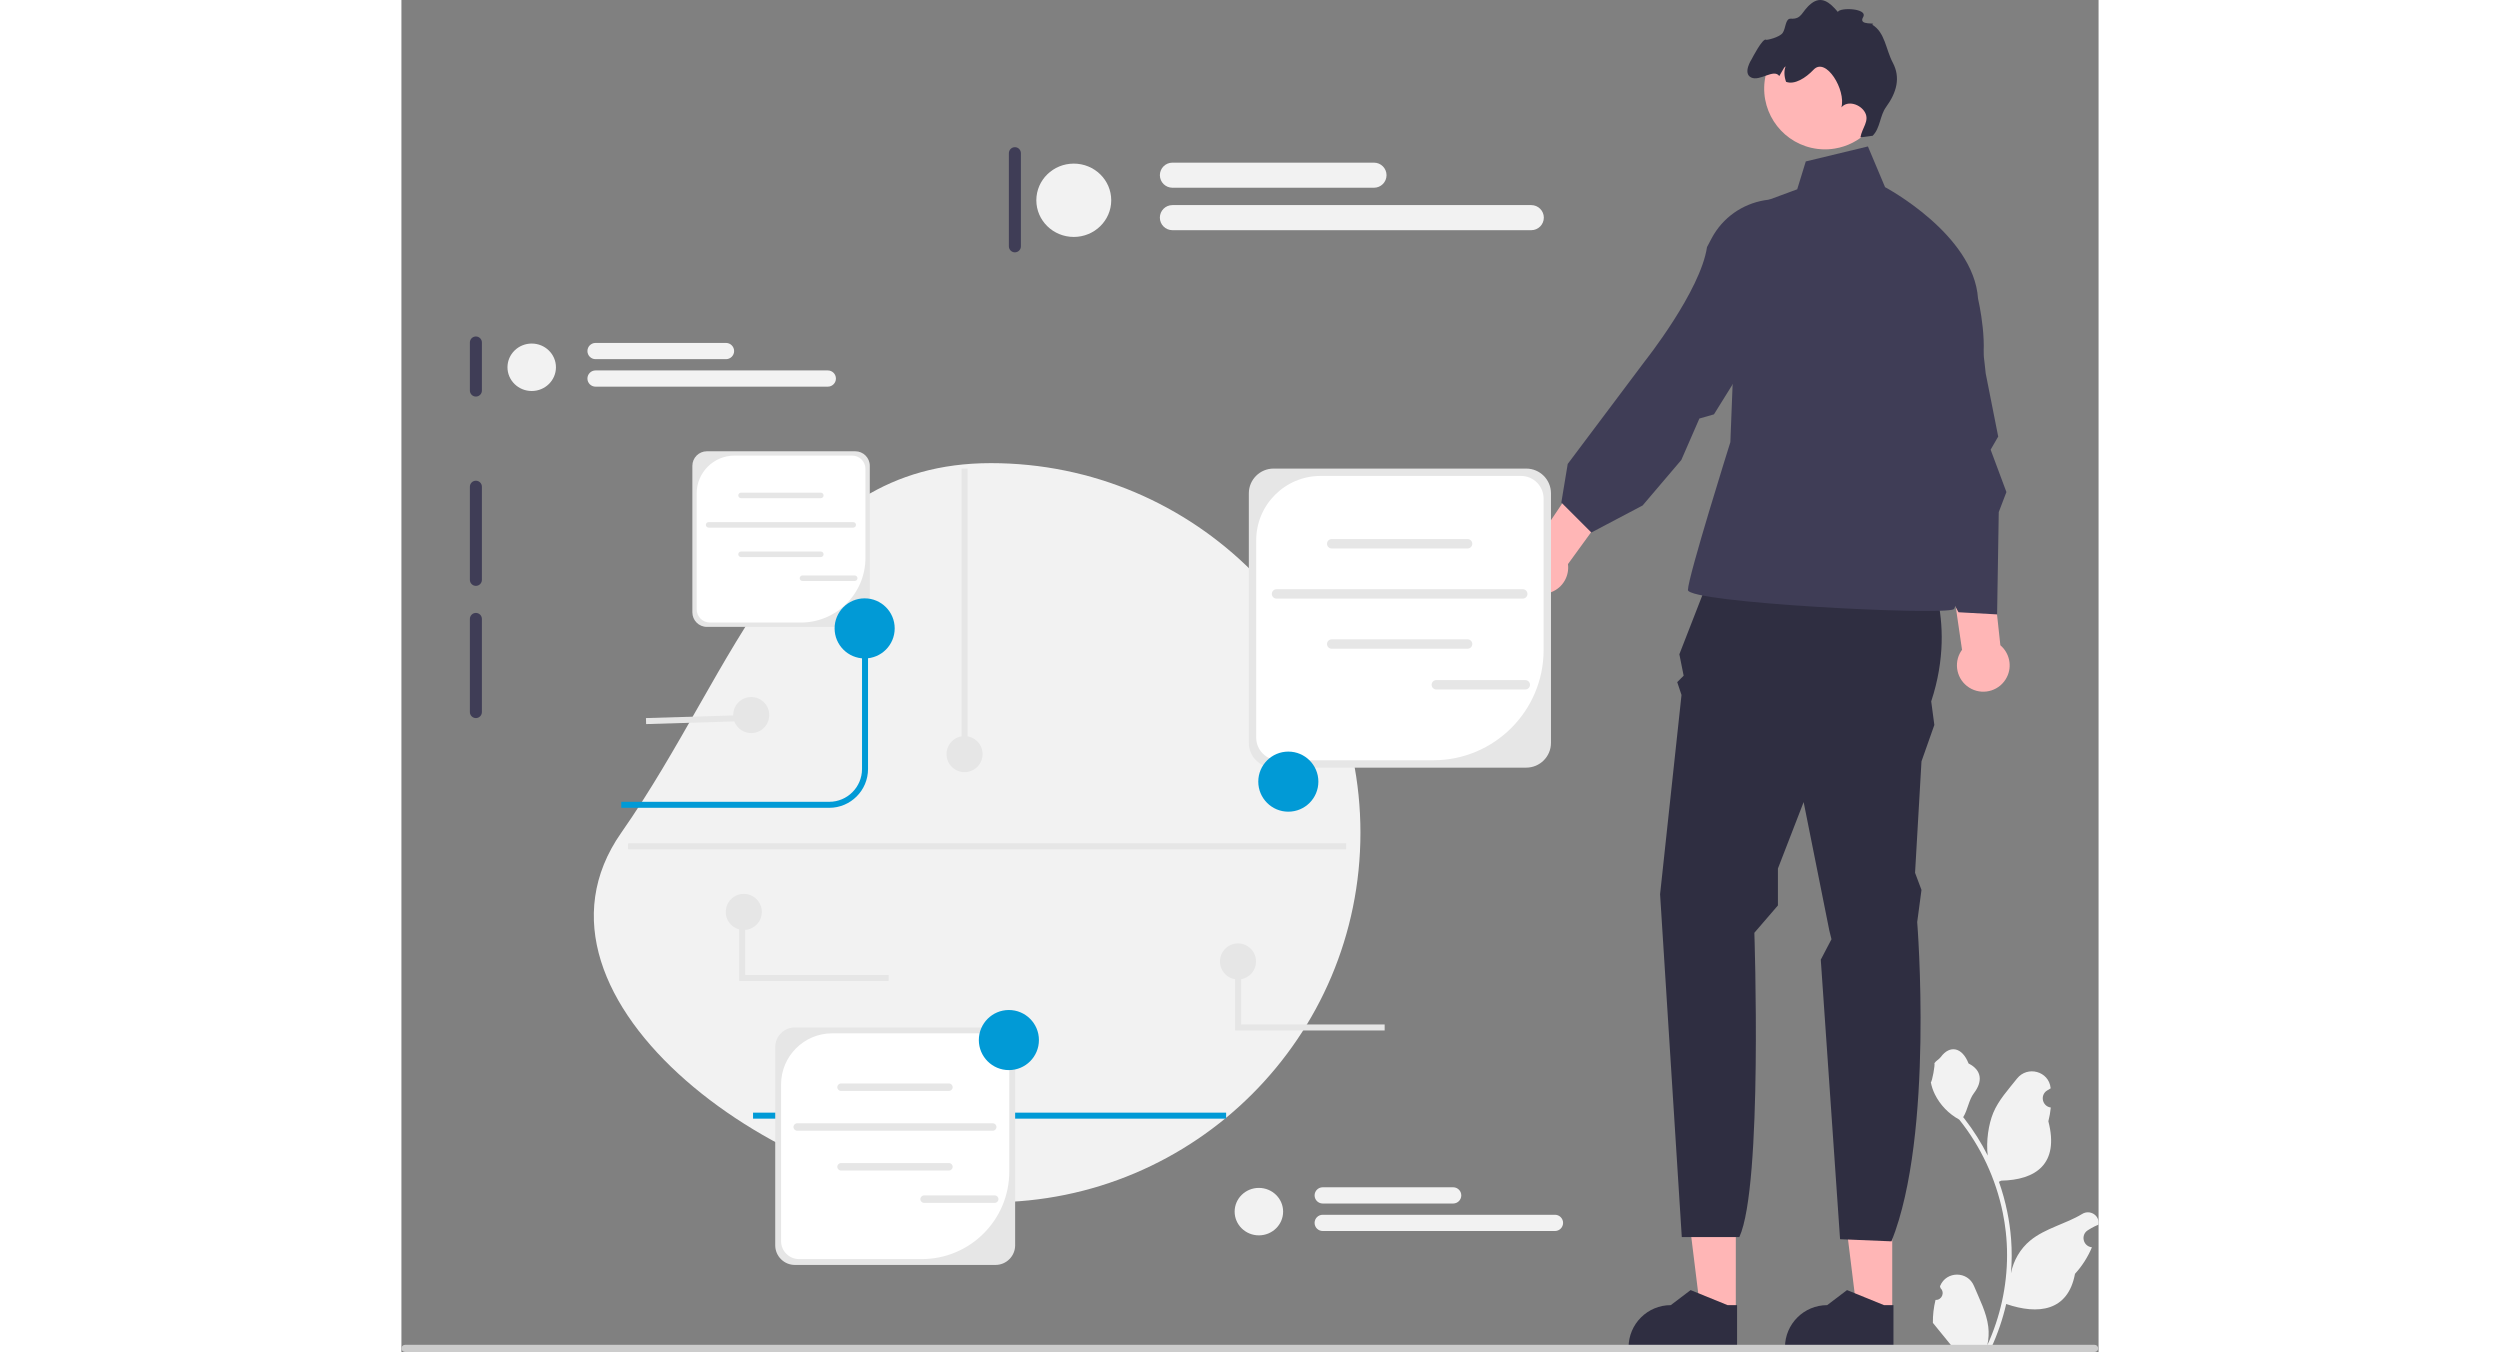 <?xml version="1.0" encoding="UTF-8"?>
<svg width="832" height="449.94" viewBox="0 0 564.81 449.94" xmlns="http://www.w3.org/2000/svg">
    <rect x="0" y="0" width="564.81" height="449.94" fill="#808080" stroke="none"/>
    <polygon points="496.14 436.62 484.4 436.61 478.81 391.32 496.14 391.33" fill="#ffb6b6"/>
    <path d="m496.55 448.86-36.107-0.001v-0.457c5.2e-4 -7.761 6.292-14.053 14.054-14.054h8.9e-4l6.595-5.004 12.306 5.004 3.152 6e-5 -5.8e-4 14.511z" fill="#2f2e41"/>
    <polygon points="444.08 436.62 432.34 436.61 426.76 391.32 444.09 391.33" fill="#ffb6b6"/>
    <path d="m444.5 448.86-36.107-0.001v-0.457c5.2e-4 -7.761 6.292-14.053 14.054-14.054h8.9e-4l6.595-5.004 12.306 5.004 3.152 6e-5 -5.8e-4 14.511z" fill="#2f2e41"/>
    <path d="m438.49 183.86 67.743 1.426s12.179 19.966 2.88 48.133l1.042 7.844-4.279 12.122-2.139 37.08 2.139 5.705-1.426 10.696s5.705 70.595-8.557 106.25l-17.114-0.713-6.418-93.023 3.565-6.808-0.713-2.852-8.557-42.785-8.557 22.105v12.282l-7.844 9.11s2.852 84.143-4.992 101.26h-19.16l-7.223-114.09 7.131-66.316-1.426-4.279 2.139-2.139-1.426-7.131 13.192-33.871-1.2e-4 -3e-5z" fill="#2f2e41"/>
    <path d="m467.37 53.728 20.679-4.992 5.705 13.549s29.515 15.688 30.941 37.08c0 0 4 17.114 0.435 24.958-3.565 7.844-18.54 32.802-18.54 32.802s13.548 43.498 9.983 45.637-88.422-2.139-88.422-6.418 14.122-49.202 14.122-49.202l2.992-77.013 19.253-7.131 2.852-9.27 3e-5 -2e-5z" fill="#3f3d56"/>
    <path d="m522.5 229.26c-4.328-2.181-6.069-7.458-3.888-11.786 0.22-0.436 0.478-0.838 0.756-1.219l-11.507-78.893 15.931 0.51 8.333 76.869c3.02 2.562 4.022 6.939 2.161 10.632-2.181 4.328-7.457 6.069-11.786 3.888h6e-5z" fill="#ffb6b6"/>
    <path d="m371.34 192.03c-1.742-4.523 0.511-9.602 5.033-11.344 0.455-0.175 0.917-0.3 1.379-0.396l44.452-66.185 11.462 11.075-45.444 62.554c0.518 3.926-1.679 7.842-5.538 9.329-4.522 1.743-9.601-0.511-11.344-5.034z" fill="#ffb6b6"/>
    <path d="m493.47 117.47c-4.501-15.464 2.975-31.24 19.08-31.164 4.655 0.022 8.271 1.373 9.274 5.112 3.508 13.086 5.421 32.841 5.421 32.841l4.162 21.032-2.521 4.367 5.255 14.095-2.549 6.668-0.551 34.052-12.835-0.713-14.142-25.959-5.408-3.216s4.342-41.972-4.295-54.057l-0.89-3.058h3e-5z" fill="#3f3d56"/>
    <path d="m435.98 79.41c7.505-14.25 26.72-17.625 38.251-6.381 3.333 3.25 4.996 6.734 3.119 10.119-6.568 11.85-21.793 24.609-21.793 24.609l-18.749 30.141-4.847 1.39-6.012 13.789-12.884 15.148-17.064 8.999-9.983-9.983 2.12-12.833 25.69-34.23s18.484-23.257 20.668-37.95l1.484-2.817v-2e-5z" fill="#3f3d56"/>
    <path d="m471.3 49.56c0.472 0.057 0.943 0.099 1.411 0.121 1.457 0.08 2.897-0.003 4.285-0.238 4.216-0.676 8.046-2.673 11.002-5.601 3.125-3.09 5.263-7.214 5.841-11.91 1.354-11.083-6.538-21.178-17.62-22.533-10.924-1.343-20.882 6.298-22.471 17.126-0.025 0.168-0.051 0.328-0.069 0.495-1.353 11.09 6.531 21.179 17.621 22.54v2e-5z" fill="#ffb6b6"/>
    <path d="m449.19 25.783c2.871 1.42 7.562-3.044 9.358-0.476 0.292-0.555 0.614-1.092 0.933-1.599 0.288-0.454 0.7-1.424 1.177-1.59-0.604 1.456-0.47 3.429 0.156 5.118 2.832 1.058 6.539-1.284 9.16-4.055 4.116-4.344 10.836 6.795 9.247 12.56 2.022-2.47 6.411-1.077 7.898 1.747 1.486 2.817-1.025 5.073-1.562 8.215l4.054-0.515c2.558-2.491 2.379-6.689 4.485-9.576 3.518-4.832 4.881-9.762 2.236-14.749-2.346-4.409-2.565-10.116-6.869-12.658 1.881-0.919-4.807 0.517-3.021-2.479 1.794-2.99-7.769-3.353-8.393-1.751-2.733-3.271-5.489-5.427-8.851-2.806-3.301 2.578-2.96 5.288-6.837 5.046-1.819-0.113-1.62 3.28-2.701 4.759-1.075 1.471-5.255 2.416-5.459 2.258-1.104-0.864-4.86 6.49-4.86 6.49s-3.046 4.623-0.151 6.062h-3e-5z" fill="#2f2e41"/>
    <path d="m196.16 154.13c67.931 0 123 55.069 123 123s-55.069 123-123 123-161.94-67.351-123-123 55.069-123 123-123z" fill="#f2f2f2"/>
    <path d="m360.78 159.98c-1.103 0-2 0.897-2 2v64c0 1.103 0.897 2 2 2s2-0.897 2-2v-64c0-1.103-0.897-2-2-2z" fill="#3f3d56"/>
    <path d="m24.782 111.98c-1.103 0-2 0.897-2 2v16c0 1.103 0.897 2 2 2s2-0.897 2-2v-16c0-1.103-0.897-2-2-2z" fill="#3f3d56"/>
    <path d="m24.782 159.98c-1.103 0-2 0.897-2 2v31c0 1.103 0.897 2 2 2s2-0.897 2-2v-31c0-1.103-0.897-2-2-2z" fill="#3f3d56"/>
    <path d="m24.782 203.98c-1.103 0-2 0.897-2 2v31c0 1.103 0.897 2 2 2s2-0.897 2-2v-31c0-1.103-0.897-2-2-2z" fill="#3f3d56"/>
    <path d="m204.16 48.982c-1.103 0-2 0.897-2 2v31c0 1.103 0.897 2 2 2s2-0.897 2-2v-31c0-1.103-0.897-2-2-2z" fill="#3f3d56"/>
    <path d="m510.55 432.61c2.066 0.129 3.208-2.437 1.645-3.933l-0.156-0.618c0.02-0.05 0.041-0.099 0.062-0.148 2.089-4.982 9.17-4.947 11.241 0.042 1.839 4.428 4.179 8.864 4.756 13.546 0.258 2.067 0.142 4.172-0.316 6.2 4.308-9.411 6.575-19.687 6.575-30.021 0-2.596-0.142-5.193-0.433-7.783-0.239-2.119-0.568-4.224-0.995-6.31-2.306-11.277-7.298-22.018-14.5-30.99-3.462-1.893-6.349-4.851-8.093-8.396-0.626-1.279-1.117-2.655-1.35-4.056 0.394 0.052 1.486-5.949 1.188-6.317 0.549-0.833 1.532-1.247 2.131-2.06 2.982-4.043 7.091-3.337 9.236 2.157 4.582 2.313 4.627 6.148 1.815 9.837-1.789 2.347-2.035 5.522-3.604 8.035 0.162 0.207 0.329 0.407 0.491 0.614 2.961 3.798 5.522 7.88 7.681 12.169-0.61-4.766 0.291-10.508 1.826-14.21 1.748-4.217 5.025-7.769 7.91-11.415 3.466-4.379 10.573-2.468 11.184 3.083 0.006 0.054 0.012 0.107 0.017 0.161-0.429 0.242-0.849 0.499-1.259 0.77-2.34 1.547-1.531 5.174 1.241 5.602l0.063 0.01c-0.155 1.544-0.42 3.074-0.807 4.579 3.702 14.316-4.29 19.53-15.701 19.764-0.252 0.129-0.497 0.258-0.749 0.381 1.156 3.255 2.08 6.595 2.764 9.979 0.614 2.99 1.04 6.013 1.279 9.049 0.297 3.83 0.271 7.68-0.052 11.503l0.019-0.136c0.82-4.211 3.107-8.145 6.427-10.87 4.946-4.063 11.933-5.559 17.268-8.824 2.568-1.572 5.859 0.459 5.411 3.437l-0.022 0.143c-0.794 0.323-1.569 0.698-2.319 1.117-0.429 0.242-0.848 0.499-1.259 0.77-2.34 1.547-1.531 5.174 1.241 5.602l0.063 0.01c0.045 0.006 0.084 0.013 0.129 0.019-1.363 3.236-3.262 6.239-5.639 8.829-2.315 12.497-12.256 13.683-22.89 10.044h-0.006c-1.163 5.064-2.861 10.011-5.044 14.726h-18.02c-0.065-0.2-0.123-0.407-0.181-0.607 1.666 0.103 3.346 0.006 4.986-0.297-1.337-1.641-2.674-3.294-4.011-4.935-0.032-0.032-0.058-0.065-0.084-0.097-0.678-0.84-1.363-1.673-2.041-2.512l-3.7e-4 -0.001c-0.042-2.578 0.267-5.147 0.879-7.64l5.8e-4 -3.4e-4 -9e-5 -6e-5z" fill="#f2f2f2"/>
    <path d="m0 448.75c0 0.66 0.53 1.19 1.19 1.19h562.29c0.66 0 1.19-0.53 1.19-1.19 0-0.66-0.53-1.19-1.19-1.19h-562.29c-0.66 0-1.19 0.53-1.19 1.19z" fill="#ccc"/>
    <path d="m142.38 268.84h-69.221v-2h69.221c6.013 0 10.905-4.893 10.905-10.906v-46.803h2v46.803c0 7.116-5.789 12.906-12.905 12.906h2e-5z" fill="#019ad6"/>
    <rect x="117.02" y="370.29" width="157.44" height="2" fill="#019ad6"/>
    <path d="m374.34 255.47h-84.092c-4.538 0-8.23-3.692-8.23-8.23v-83.066c0-4.538 3.692-8.23 8.23-8.23h84.092c4.538 0 8.23 3.692 8.23 8.23v83.066c0 4.538-3.692 8.23-8.23 8.23z" fill="#e6e6e6"/>
    <path d="m305.91 158.39c-11.84 0-21.438 9.598-21.438 21.438v65.643c0 4.164 3.376 7.54 7.54 7.54h51.42c20.262 0 36.687-16.425 36.687-36.687v-50.394c0-4.164-3.376-7.54-7.54-7.54h-66.669v2e-5z" fill="#fff"/>
    <g fill="#e6e6e6">
        <path d="m354.82 182.53h-45.221c-0.863 0-1.565-0.702-1.565-1.565s0.702-1.564 1.565-1.564h45.221c0.863 0 1.564 0.702 1.564 1.564s-0.702 1.565-1.564 1.565z"/>
        <path d="m354.82 215.9h-45.221c-0.863 0-1.565-0.702-1.565-1.565s0.702-1.564 1.565-1.564h45.221c0.863 0 1.564 0.702 1.564 1.564s-0.702 1.565-1.564 1.565z"/>
        <path d="m373.18 199.22h-81.947c-0.863 0-1.565-0.702-1.565-1.565s0.702-1.564 1.565-1.564h81.947c0.863 0 1.564 0.702 1.564 1.564s-0.702 1.565-1.564 1.565z"/>
    </g>
    <path d="m374.02 229.46h-29.604c-0.863 0-1.565-0.702-1.565-1.565s0.702-1.564 1.565-1.564h29.604c0.863 0 1.564 0.702 1.564 1.564s-0.702 1.565-1.564 1.565z" fill="#e6e6e6"/>
    <path d="m197.71 420.97h-66.775c-3.604 0-6.535-2.932-6.535-6.535v-65.96c0-3.604 2.932-6.535 6.535-6.535h66.775c3.604 0 6.535 2.932 6.535 6.535v65.96c0 3.604-2.932 6.535-6.535 6.535h-2e-5z" fill="#e6e6e6"/>
    <path d="m143.37 343.89c-9.402 0-17.024 7.622-17.024 17.024v52.125c0 3.307 2.681 5.987 5.987 5.987h40.831c16.089 0 29.132-13.043 29.132-29.132v-40.016c0-3.307-2.681-5.987-5.987-5.987h-52.94l2e-5 -3e-5z" fill="#fff"/>
    <g fill="#e6e6e6">
        <path d="m182.21 363.06h-35.908c-0.685 0-1.242-0.557-1.242-1.242s0.557-1.242 1.242-1.242h35.908c0.685 0 1.242 0.557 1.242 1.242s-0.557 1.242-1.242 1.242z"/>
        <path d="m182.21 389.55h-35.908c-0.685 0-1.242-0.557-1.242-1.242s0.557-1.242 1.242-1.242h35.908c0.685 0 1.242 0.557 1.242 1.242s-0.557 1.242-1.242 1.242z"/>
        <path d="m196.79 376.31h-65.071c-0.685 0-1.242-0.557-1.242-1.242s0.557-1.242 1.242-1.242h65.071c0.685 0 1.242 0.557 1.242 1.242s-0.557 1.242-1.242 1.242z"/>
    </g>
    <path d="m197.45 400.32h-23.507c-0.685 0-1.242-0.557-1.242-1.242s0.557-1.242 1.242-1.242h23.507c0.685 0 1.242 0.557 1.242 1.242s-0.557 1.242-1.242 1.242z" fill="#e6e6e6"/>
    <path d="m151.04 208.63h-49.383c-2.665 0-4.833-2.168-4.833-4.833v-48.78c0-2.665 2.168-4.833 4.833-4.833h49.383c2.665 0 4.833 2.168 4.833 4.833v48.78c0 2.665-2.168 4.833-4.833 4.833h-1e-5z" fill="#e6e6e6"/>
    <path d="m110.85 151.62c-6.953 0-12.59 5.637-12.59 12.59v38.549c0 2.446 1.982 4.428 4.428 4.428h30.196c11.899 0 21.545-9.646 21.545-21.545v-29.594c0-2.446-1.982-4.428-4.428-4.428h-39.151v-2e-5z" fill="#fff"/>
    <g fill="#e6e6e6">
        <path d="M139.575,165.795h-26.556c-.507,0-.919-.412-.919-.919s.412-.919,.919-.919h26.556c.507,0,.919,.412,.919,.919s-.412,.919-.919,.919Z"/>
        <path d="M139.575,185.388h-26.556c-.507,0-.919-.412-.919-.919s.412-.919,.919-.919h26.556c.507,0,.919,.412,.919,.919s-.412,.919-.919,.919Z"/>
        <path d="M150.358,175.598h-48.123c-.507,0-.919-.412-.919-.919s.412-.919,.919-.919h48.123c.507,0,.919,.412,.919,.919s-.412,.919-.919,.919Z"/>
    </g>
    <path d="M150.85,193.354h-17.385c-.507,0-.919-.412-.919-.919s.412-.919,.919-.919h17.385c.507,0,.919,.412,.919,.919s-.412,.919-.919,.919Z" fill="#e6e6e6"/>
    <circle cx="295.16" cy="260.13" r="10" fill="#019ad6"/>
    <circle cx="154.16" cy="209.13" r="10" fill="#019ad6"/>
    <circle cx="202.16" cy="346.13" r="10" fill="#019ad6"/>
    <g fill="#f2f2f2">
        <ellipse cx="223.76" cy="66.652" rx="12.463" ry="12.201"/>
        <path d="m323.67 62.478h-67.085c-2.301 0-4.174-1.873-4.174-4.174s1.873-4.174 4.174-4.174h67.085c2.301 0 4.174 1.873 4.174 4.174s-1.873 4.174-4.174 4.174z"/>
        <path d="m376.02 76.605h-119.44c-2.301 0-4.174-1.873-4.174-4.174s1.873-4.174 4.174-4.174h119.44c2.301 0 4.174 1.873 4.174 4.174s-1.873 4.174-4.174 4.174z"/>
    </g>
    <g fill="#f2f2f2">
        <ellipse cx="43.359" cy="122.23" rx="8.066" ry="7.896"/>
        <path d="m108.02 119.53h-43.416c-1.489 0-2.701-1.212-2.701-2.701s1.212-2.701 2.701-2.701h43.416c1.489 0 2.701 1.212 2.701 2.701s-1.212 2.701-2.701 2.701z"/>
        <path d="m141.9 128.68h-77.299c-1.489 0-2.701-1.212-2.701-2.701s1.212-2.701 2.701-2.701h77.299c1.49 0 2.701 1.212 2.701 2.701s-1.212 2.701-2.701 2.701z"/>
    </g>
    <g fill="#f2f2f2">
        <ellipse cx="285.36" cy="403.23" rx="8.066" ry="7.896"/>
        <path d="m350.02 400.53h-43.416c-1.489 0-2.701-1.212-2.701-2.701s1.212-2.701 2.701-2.701h43.416c1.489 0 2.701 1.212 2.701 2.701s-1.212 2.701-2.701 2.701z"/>
        <path d="m383.9 409.68h-77.299c-1.489 0-2.701-1.212-2.701-2.701s1.212-2.701 2.701-2.701h77.299c1.489 0 2.701 1.212 2.701 2.701s-1.212 2.701-2.701 2.701z"/>
    </g>
    <rect x="186.41" y="155.97" width="2" height="95" fill="#e6e6e6"/>
    <circle cx="187.41" cy="250.97" r="6" fill="#e6e6e6"/>
    <circle cx="278.41" cy="319.97" r="6" fill="#e6e6e6"/>
    <circle cx="116.41" cy="237.97" r="6" fill="#e6e6e6"/>
    <rect transform="translate(-7.202 3.069) rotate(-1.734)" x="81.398" y="238.48" width="32.828" height="2.001" fill="#e6e6e6"/>
    <polygon points="327.22 342.94 277.46 342.94 277.46 319.97 279.46 319.97 279.46 340.94 327.22 340.94" fill="#e6e6e6"/>
    <circle cx="113.94" cy="303.49" r="6" fill="#e6e6e6"/>
    <polygon points="162.16 326.46 112.41 326.46 112.41 303.49 114.41 303.49 114.41 324.46 162.16 324.46" fill="#e6e6e6"/>
    <rect x="75.423" y="280.65" width="238.98" height="2" fill="#e6e6e6"/>
</svg>
